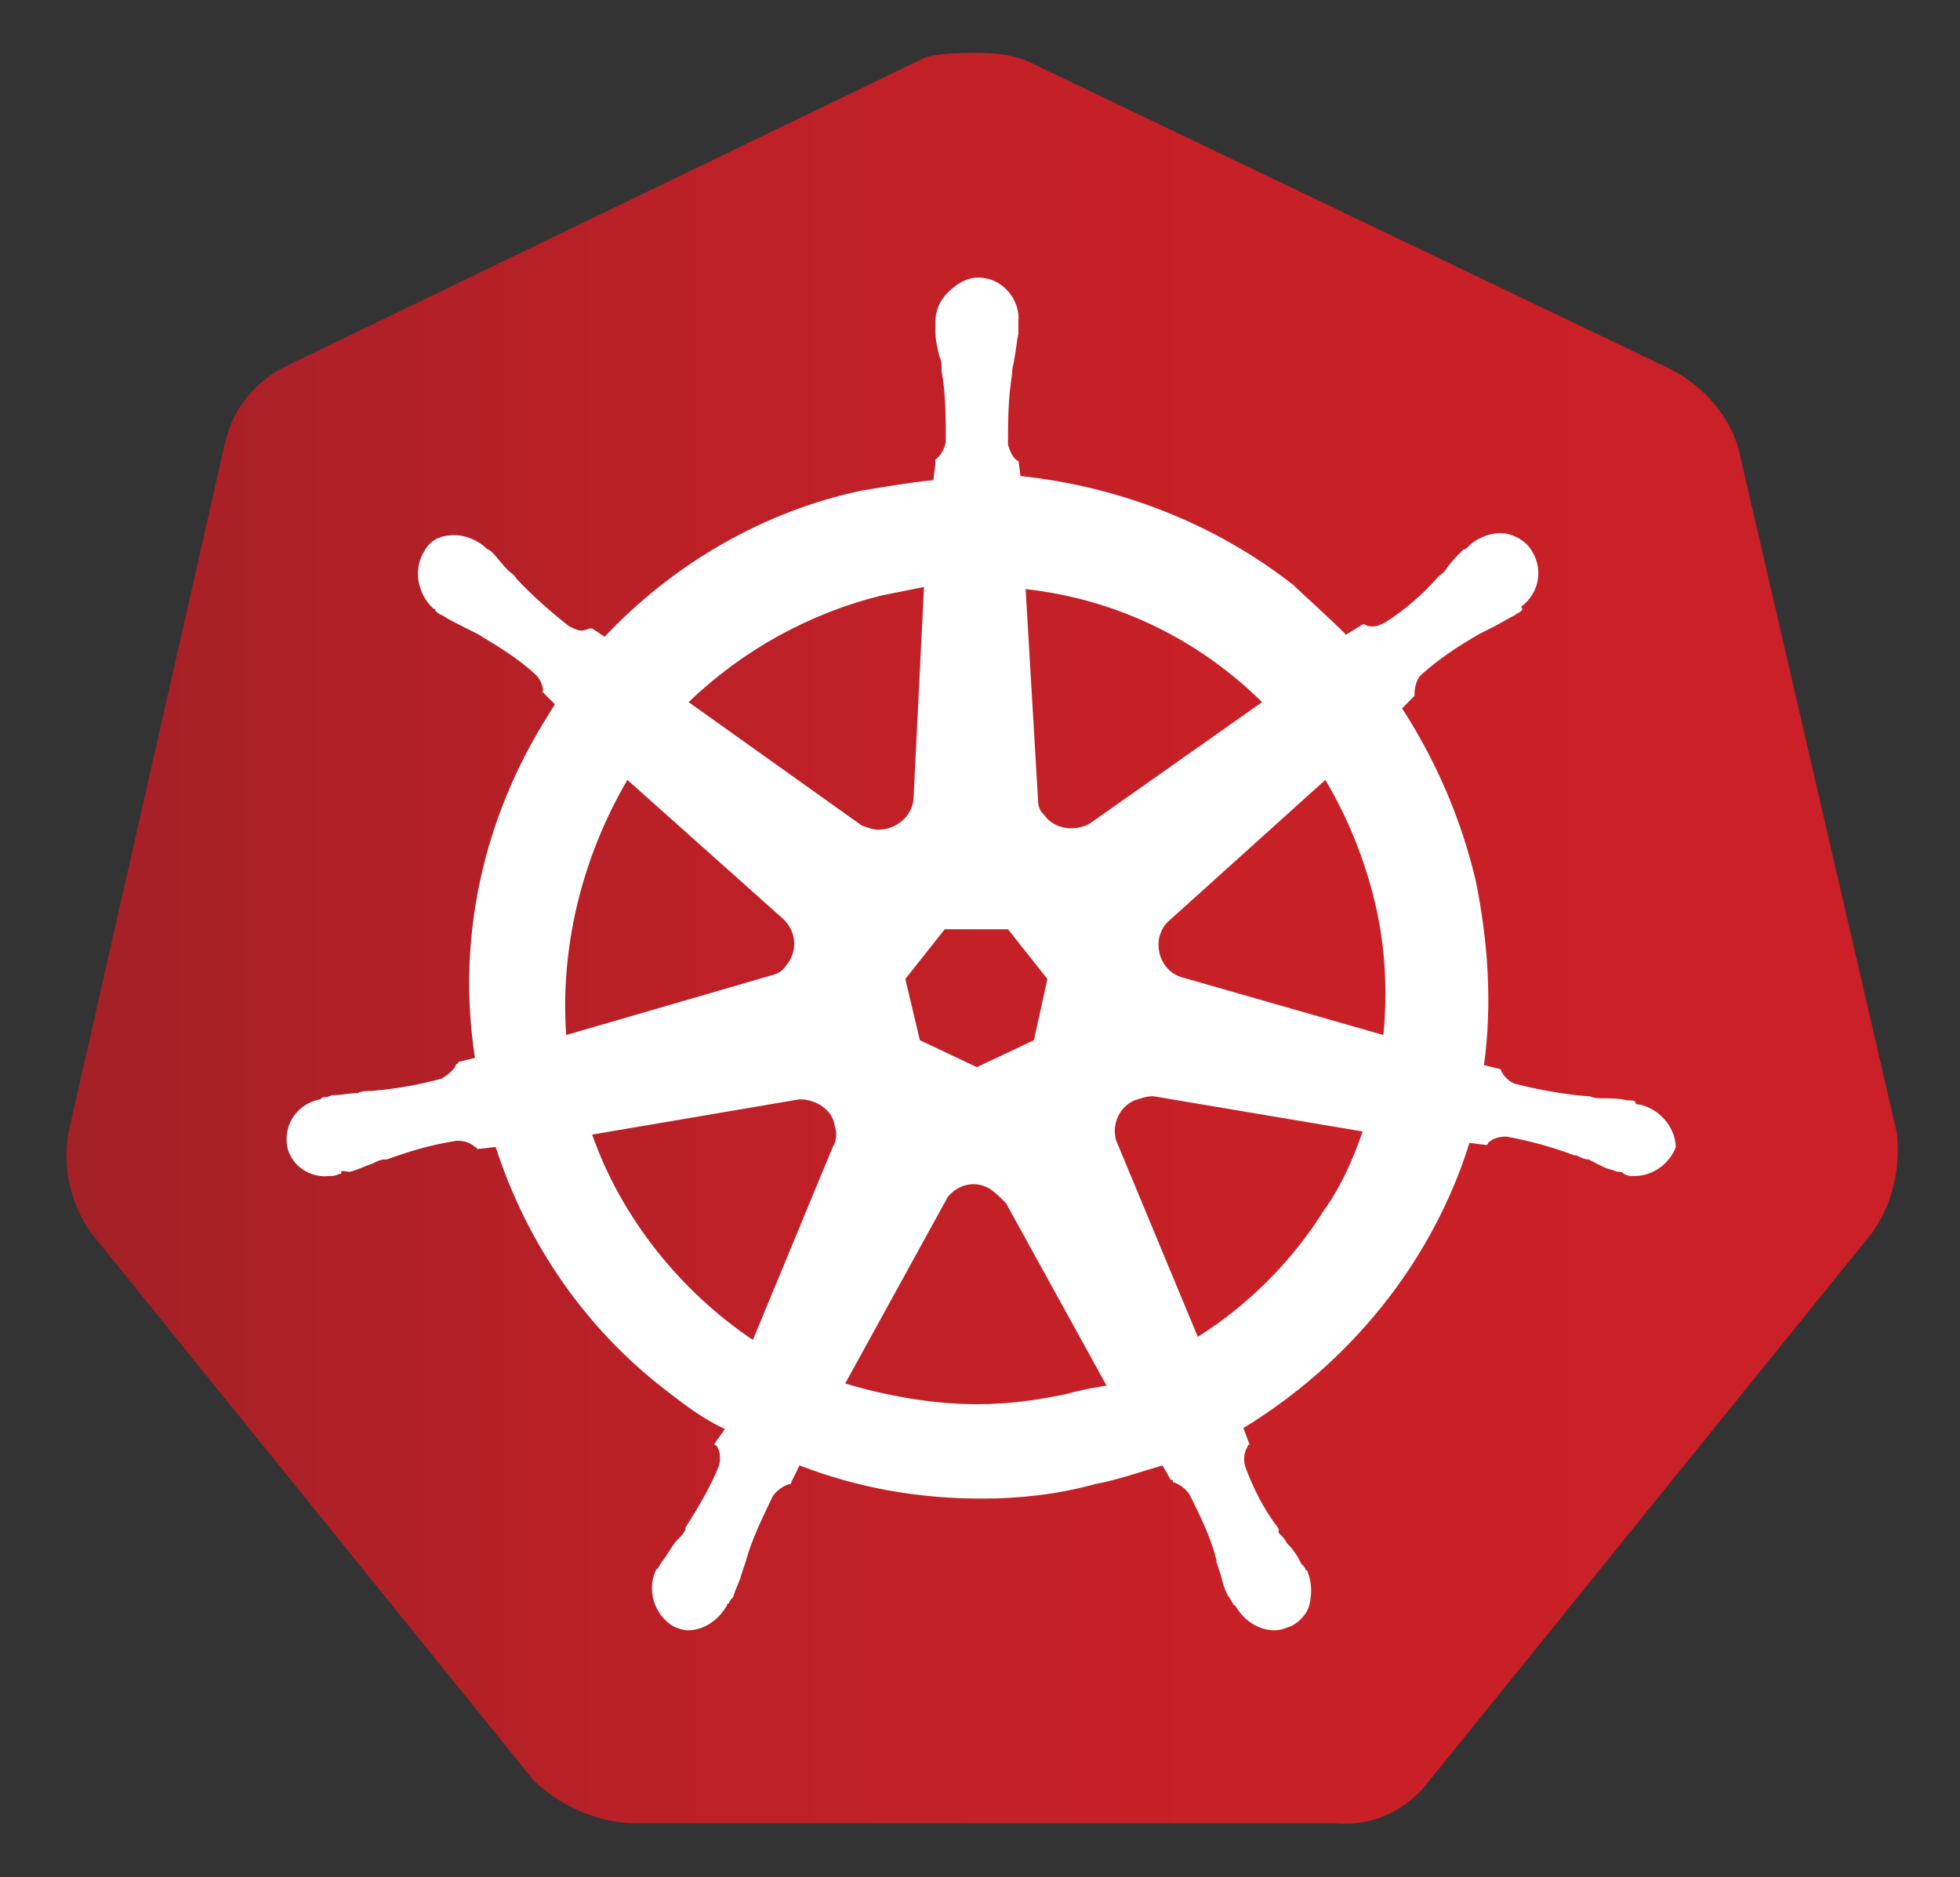 <?xml version="1.0" encoding="UTF-8"?>
<svg xmlns:svg="http://www.w3.org/2000/svg" xmlns="http://www.w3.org/2000/svg" xmlns:xlink="http://www.w3.org/1999/xlink" version="1.1" id="svg10488" x="0px" y="0px" viewBox="0 0 189 181" style="enable-background:new 0 0 189 181;" xml:space="preserve">
<rect x="0" y="0" width="189" height="181" fill="#333333" stroke="none"/>
<style type="text/css">
	.st0{fill:url(#path10349_1_);}
	.st1{fill:#FFFFFF;}
</style>
<linearGradient id="path10349_1_" gradientUnits="userSpaceOnUse" x1="6.405" y1="90.48" x2="183" y2="90.48">
	<stop offset="0" style="stop-color:#A32027"></stop>
	<stop offset="0.113" style="stop-color:#AD2027"></stop>
	<stop offset="0.366" style="stop-color:#BE2027"></stop>
	<stop offset="0.645" style="stop-color:#C82027"></stop>
	<stop offset="0.995" style="stop-color:#CB2027"></stop>
	<stop offset="1" style="stop-color:#CB2027"></stop>
</linearGradient>
<path id="path10349" class="st0" d="M167.6,43.1c-1-3.2-3.4-5.9-6.5-7.5L99.5,6.1c-1.6-0.8-3.4-1-5.1-1c-1.6,0-3.4,0-5.1,0.4  L27.8,35.2c-3,1.4-5.3,4-6.1,7.5L6.6,109.2c-0.6,3.4,0.2,6.9,2.2,9.7l42.6,52.7c2.4,2.4,5.9,4,9.3,4.2h67.9c3.6,0.4,7.1-1.2,9.3-4.2  l42.6-52.7c2-2.8,2.8-6.3,2.4-9.7L167.6,43.1L167.6,43.1z"></path>
<path id="path10351" class="st1" d="M158.1,106.5L158.1,106.5c-0.2,0-0.4,0-0.4-0.2s-0.4-0.2-0.8-0.2c-0.8-0.2-1.6-0.2-2.4-0.2  c-0.4,0-0.8,0-1.2-0.2H153c-2.2-0.2-4.6-0.6-6.9-1.2c-0.6-0.2-1.2-0.8-1.4-1.4c0.2,0,0,0,0,0l0,0l-1.6-0.4  c0.8-5.9,0.4-11.9-0.8-17.8c-1.4-5.9-3.8-11.5-7.1-16.6l1.2-1.2l0,0v-0.2c0-0.6,0.2-1.4,0.6-1.8c1.8-1.6,3.6-2.8,5.7-4l0,0  c0.4-0.2,0.8-0.4,1.2-0.6c0.8-0.4,1.4-0.8,2.2-1.2c0.2-0.2,0.4-0.2,0.6-0.4c0.2-0.2,0-0.2,0-0.4l0,0c1.8-1.4,2.2-3.8,0.8-5.7  c-0.6-0.8-1.8-1.4-2.8-1.4s-2,0.4-2.8,1l0,0l-0.2,0.2c-0.2,0.2-0.4,0.4-0.6,0.4c-0.6,0.6-1.2,1.2-1.6,1.8c-0.2,0.4-0.6,0.6-0.8,0.8  l0,0c-1.4,1.6-3.2,3.2-5.1,4.4c-0.4,0.2-0.8,0.4-1.2,0.4c-0.2,0-0.6,0-0.8-0.2h-0.2l-1.6,1c-1.6-1.6-3.4-3.2-5.1-4.8  c-7.5-5.9-16.8-9.5-26.3-10.5l-0.2-1.6l0,0v0.2c-0.6-0.4-0.8-1-1-1.6c0-2.2,0-4.4,0.4-6.9v-0.2c0-0.4,0.2-0.8,0.2-1.2  c0.2-0.8,0.2-1.6,0.4-2.4V31l0,0c0.2-2-1.4-4-3.4-4.2c-1.2-0.2-2.4,0.4-3.4,1.4C90.6,29,90.2,30,90.2,31l0,0v1  c0,0.8,0.2,1.6,0.4,2.4c0.2,0.4,0.2,0.8,0.2,1.2v0.2c0.4,2.2,0.4,4.4,0.4,6.9c-0.2,0.6-0.4,1.2-1,1.6v0.4l0,0L90,46.3  c-2.2,0.2-4.4,0.6-6.9,1c-9.5,2-18.2,7.1-24.8,14.1l-1.2-0.8h-0.2c-0.2,0-0.4,0.2-0.8,0.2c-0.4,0-0.8-0.2-1.2-0.4  c-1.8-1.4-3.6-3-5.1-4.6l0,0c-0.2-0.4-0.6-0.6-0.8-0.8c-0.6-0.6-1-1.2-1.6-1.8C47.2,53,47,53,46.8,52.8s-0.2-0.2-0.2-0.2l0,0  c-0.8-0.6-1.8-1-2.8-1c-1.2,0-2.2,0.4-2.8,1.4c-1.2,1.8-0.8,4.2,0.8,5.7l0,0c0.2,0,0.2,0.2,0.2,0.2s0.4,0.4,0.6,0.4  c0.6,0.4,1.4,0.8,2.2,1.2c0.4,0.2,0.8,0.4,1.2,0.6l0,0c2,1.2,4,2.4,5.7,4c0.4,0.4,0.8,1.2,0.6,1.8v-0.2l0,0l1.2,1.2  c-0.2,0.4-0.4,0.6-0.6,1c-6.3,9.9-8.9,21.6-7.1,33.1l-1.6,0.4l0,0c0,0.2-0.2,0.2-0.2,0.2c-0.2,0.6-0.8,1-1.4,1.4  c-2.2,0.6-4.4,1-6.9,1.2l0,0c-0.4,0-0.8,0-1.2,0.2c-0.8,0-1.6,0.2-2.4,0.2c-0.2,0-0.4,0.2-0.8,0.2c-0.2,0-0.2,0-0.4,0.2l0,0  c-2.2,0.4-3.6,2.4-3.2,4.6l0,0c0.4,1.8,2.2,3,4,2.8c0.4,0,0.6,0,1-0.2l0,0c0.2,0,0.2,0,0.2-0.2s0.6,0,0.8,0c0.8-0.2,1.6-0.6,2.2-0.8  c0.4-0.2,0.8-0.4,1.2-0.4h0.2c2.2-0.8,4.2-1.4,6.7-1.8h0.2c0.6,0,1.2,0.2,1.6,0.6c0.2,0,0.2,0.2,0.2,0.2l0,0l1.8-0.2  c3,9.3,8.7,17.6,16.6,23.6c1.8,1.4,3.4,2.6,5.5,3.6l-1,1.4l0,0c0,0.2,0.2,0.2,0.2,0.2c0.4,0.6,0.4,1.4,0.2,2c-0.8,2-2,4-3.2,5.9v0.2  c-0.2,0.4-0.4,0.6-0.8,1s-0.8,1.2-1.4,2c-0.2,0.2-0.2,0.4-0.4,0.6c0,0,0,0.2-0.2,0.2l0,0c-1,2-0.2,4.4,1.6,5.5  c0.4,0.2,1,0.4,1.4,0.4c1.6,0,3-1,3.8-2.4l0,0c0,0,0-0.2,0.2-0.2c0-0.2,0.2-0.4,0.4-0.6c0.2-0.8,0.6-1.4,0.8-2.2l0.4-1.2l0,0  c0.6-2.2,1.6-4.2,2.6-6.3c0.4-0.6,1-1,1.6-1.2c0.2,0,0.2,0,0.2-0.2l0,0l0.8-1.6c5.7,2.2,11.5,3.2,17.6,3.2c3.6,0,7.3-0.4,10.9-1.4  c2.2-0.4,4.4-1.2,6.5-1.8l0.8,1.4l0,0c0.2,0,0.2,0,0.2,0.2c0.6,0.2,1.2,0.6,1.6,1.2c1,2,2,4,2.6,6.3v0.2l0.4,1.2  c0.2,0.8,0.4,1.6,0.8,2.2c0.2,0.2,0.2,0.4,0.4,0.6c0,0,0,0.2,0.2,0.2l0,0c0.8,1.4,2.2,2.4,3.8,2.4c0.6,0,1-0.2,1.6-0.4  c0.8-0.4,1.6-1.2,1.8-2.2c0.2-1,0.2-2-0.2-3l0,0c0-0.2-0.2-0.2-0.2-0.2c0-0.2-0.2-0.4-0.4-0.6c-0.4-0.8-0.8-1.4-1.4-2  c-0.2-0.4-0.4-0.6-0.8-1v-0.4c-1.4-1.8-2.4-3.8-3.2-5.9c-0.2-0.6-0.2-1.4,0.2-2c0-0.2,0.2-0.2,0.2-0.2l0,0l-0.6-1.6  c10.3-6.3,18.2-16,21.8-27.5l1.6,0.2l0,0c0.2,0,0.2-0.2,0.2-0.2c0.4-0.4,1-0.6,1.6-0.6h0.2c2.2,0.4,4.4,1,6.5,1.8h0.2  c0.4,0.2,0.8,0.4,1.2,0.4c0.8,0.4,1.4,0.8,2.2,1c0.2,0,0.4,0.2,0.8,0.2c0.2,0,0.2,0,0.4,0.2l0,0c0.4,0.2,0.6,0.2,1,0.2  c1.8,0,3.4-1.2,4-2.8C161.5,108.5,159.9,106.9,158.1,106.5L158.1,106.5z M99.7,100.3l-5.5,2.6l-5.5-2.6l-1.4-5.9l3.8-4.8h6.1  l3.8,4.8L99.7,100.3z M132.6,87.1c1,4.2,1.2,8.5,0.8,12.7l-19.2-5.5l0,0c-1.8-0.4-2.8-2.2-2.4-4c0.2-0.6,0.4-1,0.8-1.4l15.2-13.7  C130,78.9,131.6,82.9,132.6,87.1z M121.7,67.7l-16.6,11.7c-1.4,0.8-3.4,0.6-4.4-0.8c-0.4-0.4-0.6-0.8-0.6-1.4l-1.2-20.4  C107.8,57.8,115.6,61.7,121.7,67.7L121.7,67.7z M85.1,57.4l4-0.8l-1,20.2l0,0c0,1.8-1.6,3.2-3.4,3.2c-0.6,0-1-0.2-1.6-0.4L66.4,67.7  C71.6,62.7,78.1,59.1,85.1,57.4z M60.5,75.2l14.9,13.3l0,0c1.4,1.2,1.6,3.2,0.4,4.6c-0.4,0.6-0.8,0.8-1.6,1l-19.6,5.7  C54,91.4,56.1,82.7,60.5,75.2z M57.1,109.4l20-3.4c1.6,0,3.2,1,3.4,2.6c0.2,0.6,0.2,1.4-0.2,2l0,0l-7.7,18.6  C65.6,124.5,59.9,117.4,57.1,109.4z M102.9,134.4c-2.8,0.6-5.7,1-8.7,1c-4.2,0-8.7-0.8-12.7-2l9.9-18c1-1.2,2.6-1.6,4-0.8  c0.6,0.4,1,0.8,1.6,1.4l0,0l9.7,17.6C105.5,133.8,104.3,134,102.9,134.4z M127.6,116.8c-3,4.8-7.3,9.1-12.1,12.1l-7.9-19  c-0.4-1.6,0.4-3.2,1.8-3.8c0.6-0.2,1.2-0.4,1.8-0.4l20.2,3.4C130.4,112,129.2,114.6,127.6,116.8z"></path>
</svg>
